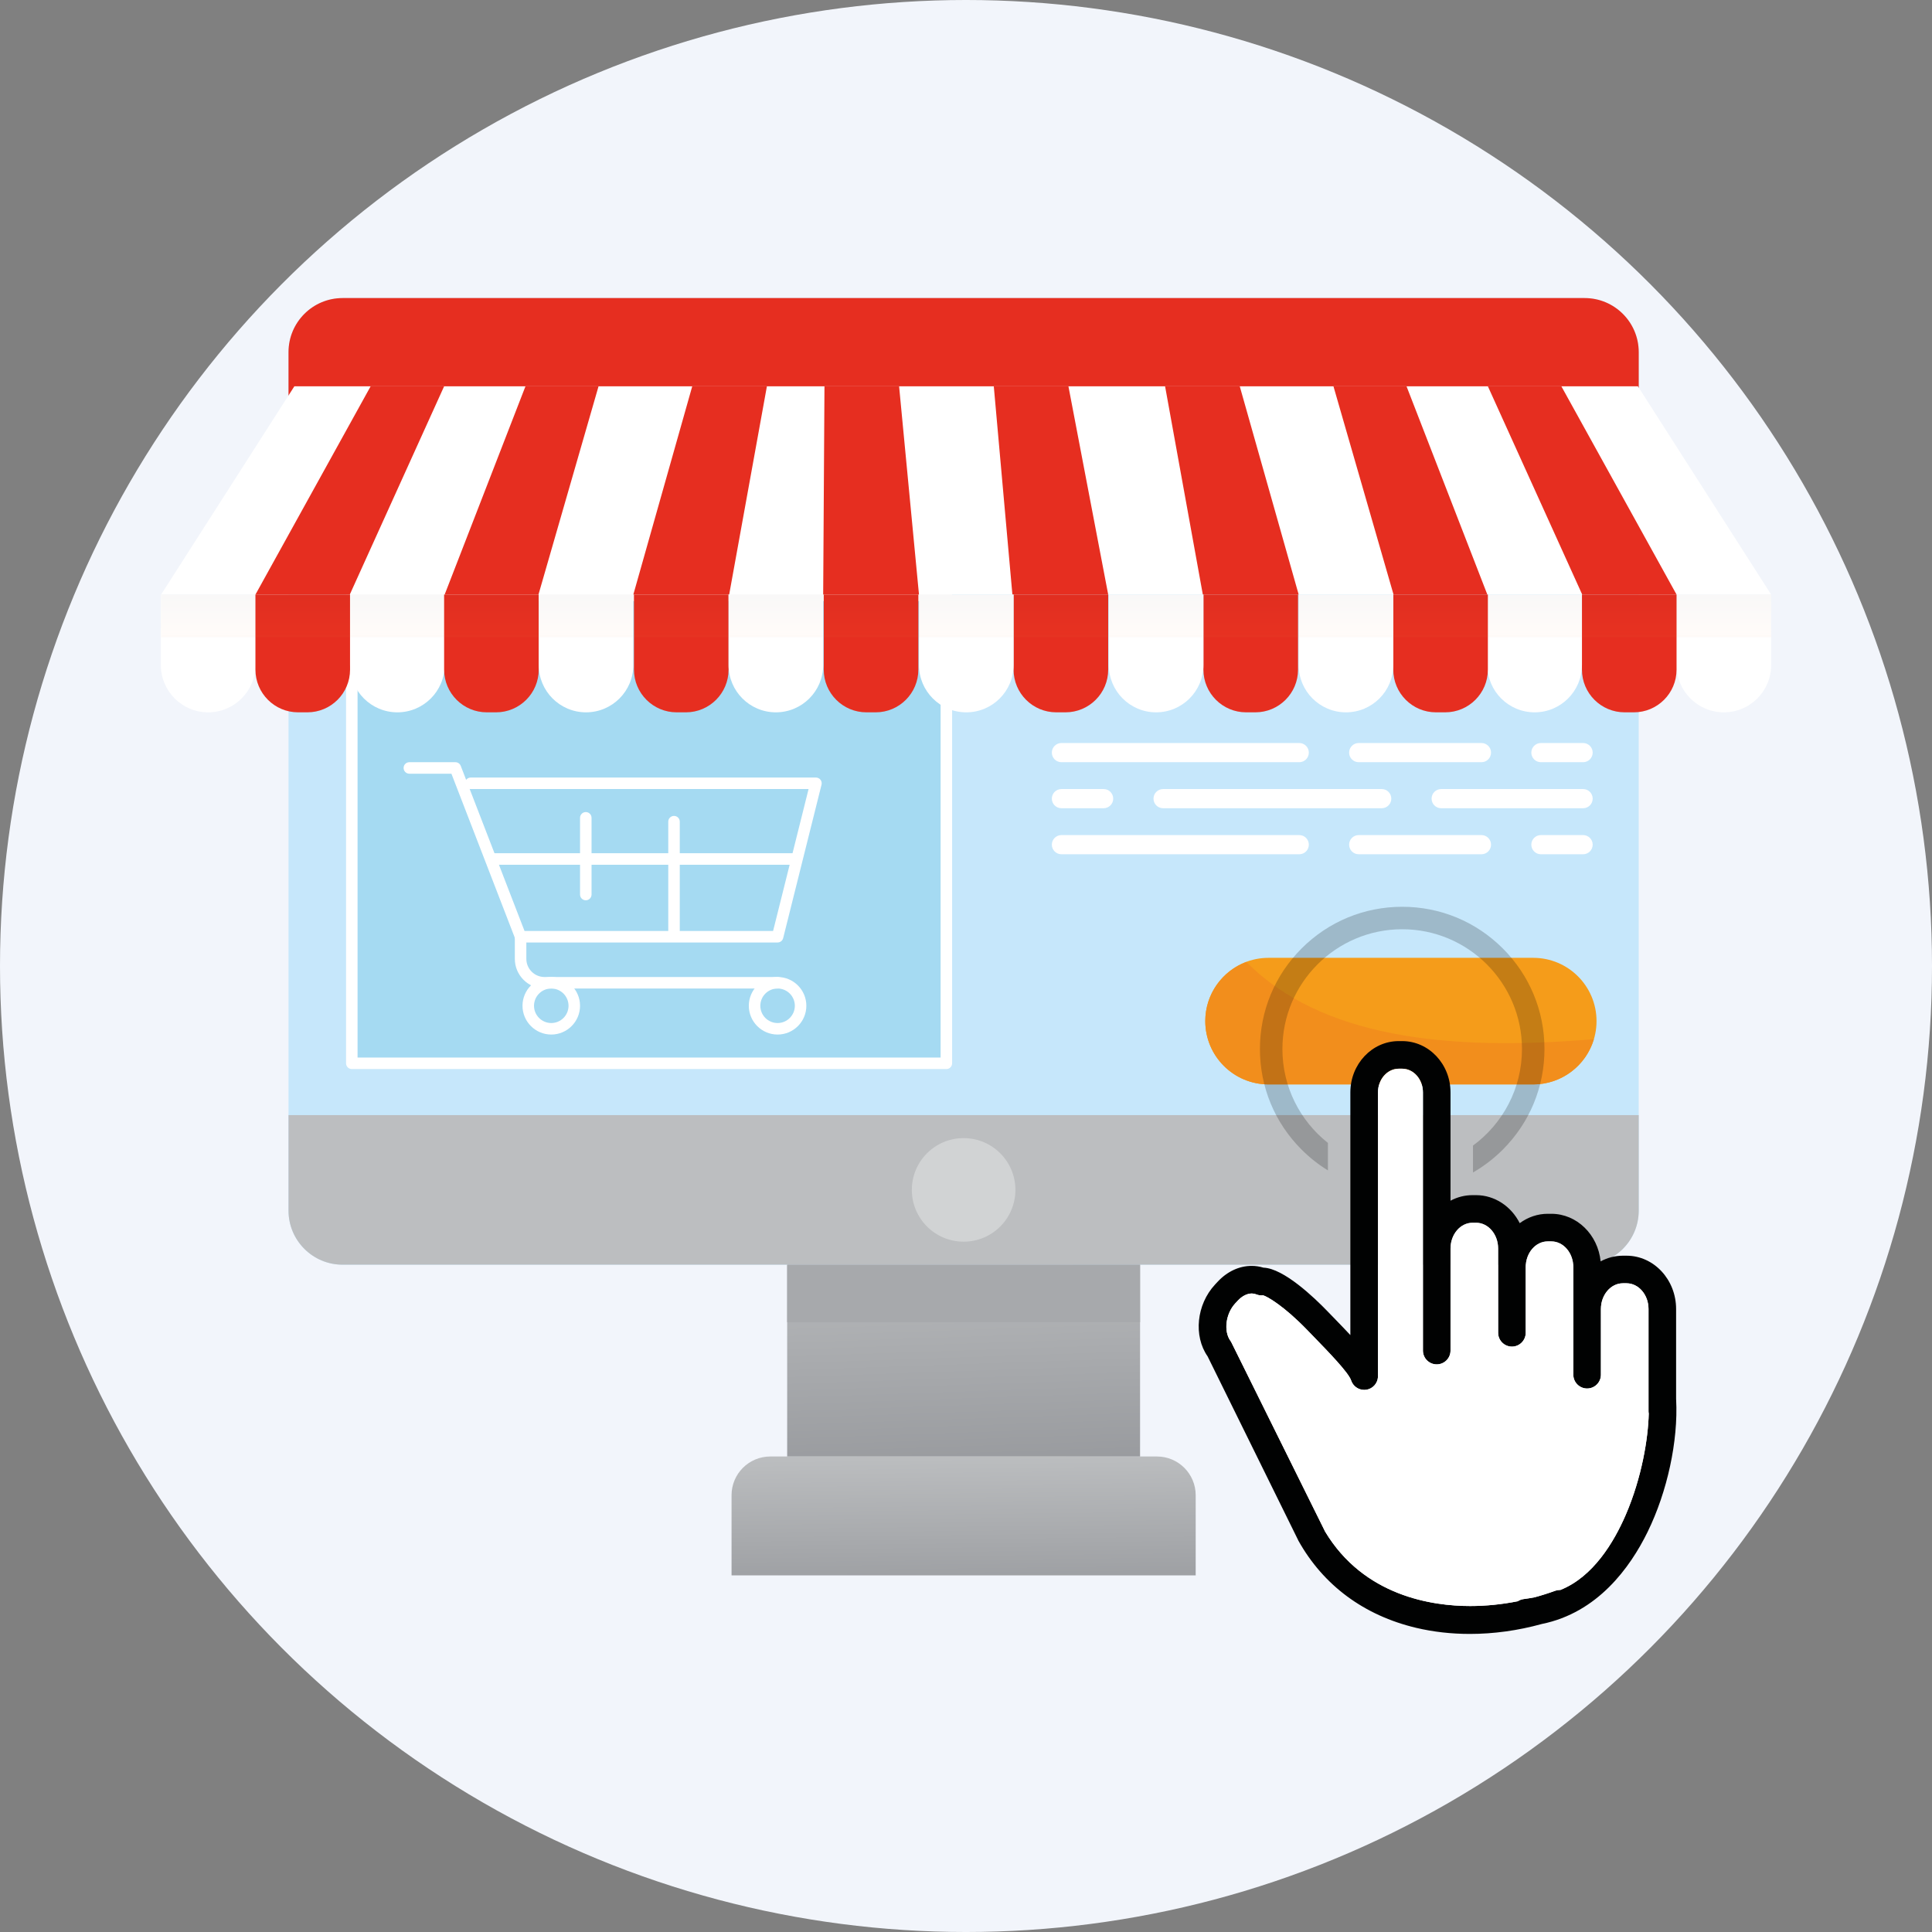 <?xml version="1.0" encoding="utf-8"?>
<!-- Generator: Adobe Illustrator 16.0.0, SVG Export Plug-In . SVG Version: 6.00 Build 0)  -->
<!DOCTYPE svg PUBLIC "-//W3C//DTD SVG 1.1//EN" "http://www.w3.org/Graphics/SVG/1.1/DTD/svg11.dtd">
<svg version="1.1" id="Capa_1" xmlns="http://www.w3.org/2000/svg" xmlns:xlink="http://www.w3.org/1999/xlink" x="0px" y="0px"
	 width="425.197px" height="425.197px" viewBox="0 0 425.197 425.197" enable-background="new 0 0 425.197 425.197"
	 xml:space="preserve">
<rect x="0" y="0" width="425.197" height="425.197" fill="#808080" stroke="none"/>
<g>
	<circle fill="#F2F5FB" cx="212.599" cy="212.599" r="212.599"/>
</g>
<g>
	<g>
		<g>
			<linearGradient id="SVGID_1_" gradientUnits="userSpaceOnUse" x1="211.873" y1="319.963" x2="212.295" y2="357.529">
				<stop  offset="0" style="stop-color:#BCBEC0"/>
				<stop  offset="1" style="stop-color:#939599"/>
			</linearGradient>
			<path fill="url(#SVGID_1_)" d="M263.148,346.715H161.001v-17.643c0-4.711,3.817-8.527,8.528-8.527h85.092
				c4.709,0,8.527,3.816,8.527,8.527V346.715z"/>
			<linearGradient id="SVGID_2_" gradientUnits="userSpaceOnUse" x1="211.162" y1="269.403" x2="213.273" y2="331.029">
				<stop  offset="0" style="stop-color:#BCBEC0"/>
				<stop  offset="1" style="stop-color:#939599"/>
			</linearGradient>
			<rect x="173.242" y="271.582" fill="url(#SVGID_2_)" width="77.666" height="48.963"/>
			<path fill="#C6E7FB" d="M348.752,278.334H75.396c-6.571,0-11.898-5.326-11.898-11.898V77.498c0-6.571,5.328-11.899,11.898-11.899
				h273.355c6.572,0,11.9,5.328,11.9,11.899v188.938C360.652,273.008,355.324,278.334,348.752,278.334z"/>
			<path fill="#BCBEC0" d="M63.498,245.41v21.025c0,6.572,5.328,11.898,11.898,11.898h273.355c6.572,0,11.9-5.326,11.9-11.898
				V245.41H63.498z"/>
			<rect x="173.242" y="278.334" fill="#A7A9AC" width="77.666" height="12.664"/>
			<circle fill="#D1D3D4" cx="212.075" cy="261.873" r="11.397"/>
			<rect x="77.427" y="131.023" fill="#A5DAF2" width="130.849" height="102.99"/>
			<g>
				<path fill="#FFFFFF" d="M208.276,235.281H77.427c-0.699,0-1.266-0.568-1.266-1.268v-102.99c0-0.699,0.567-1.266,1.266-1.266
					h130.849c0.7,0,1.267,0.567,1.267,1.266v102.99C209.542,234.713,208.976,235.281,208.276,235.281z M78.693,232.748h128.316
					V132.291H78.693V232.748z"/>
			</g>
			<g>
				<path fill="#FFFFFF" d="M171.131,207.423h-56.561c-0.522,0-0.992-0.322-1.181-0.81l-14.038-36.335H90.09
					c-0.699,0-1.266-0.567-1.266-1.266c0-0.699,0.567-1.266,1.266-1.266h10.13c0.524,0,0.993,0.322,1.182,0.809l1.185,3.07
					c0.232-0.305,0.598-0.502,1.009-0.502h75.978c0.39,0,0.759,0.179,0.999,0.486c0.24,0.308,0.324,0.708,0.229,1.086l-8.442,33.769
					C172.219,207.028,171.713,207.423,171.131,207.423z M115.439,204.89h54.704l7.809-31.235h-74.356
					c-0.08,0-0.157-0.007-0.233-0.021L115.439,204.89z"/>
			</g>
			<g>
				<path fill="#FFFFFF" d="M171.131,217.553h-51.3c-3.599,0-6.526-2.93-6.526-6.527v-4.869c0-0.699,0.567-1.267,1.266-1.267
					c0.701,0,1.267,0.567,1.267,1.267v4.869c0,2.201,1.792,3.996,3.994,3.996h51.3c0.7,0,1.267,0.566,1.267,1.266
					C172.398,216.984,171.832,217.553,171.131,217.553z"/>
			</g>
			<g>
				<path fill="#FFFFFF" d="M121.325,227.684c-3.492,0-6.332-2.842-6.332-6.332c0-3.492,2.84-6.33,6.332-6.33
					c3.491,0,6.331,2.838,6.331,6.33C127.656,224.842,124.816,227.684,121.325,227.684z M121.325,217.553
					c-2.095,0-3.799,1.705-3.799,3.799s1.704,3.799,3.799,3.799c2.095,0,3.798-1.705,3.798-3.799S123.42,217.553,121.325,217.553z"
					/>
			</g>
			<g>
				<path fill="#FFFFFF" d="M171.131,227.684c-3.491,0-6.331-2.842-6.331-6.332c0-3.492,2.84-6.33,6.331-6.33
					c3.492,0,6.332,2.838,6.332,6.33C177.463,224.842,174.623,227.684,171.131,227.684z M171.131,217.553
					c-2.095,0-3.798,1.705-3.798,3.799s1.703,3.799,3.798,3.799c2.095,0,3.799-1.705,3.799-3.799S173.227,217.553,171.131,217.553z"
					/>
			</g>
			<g>
				<path fill="#FFFFFF" d="M174.986,190.315h-66.373c-0.7,0-1.267-0.567-1.267-1.267c0-0.698,0.567-1.267,1.267-1.267h66.373
					c0.701,0,1.267,0.568,1.267,1.267C176.253,189.748,175.687,190.315,174.986,190.315z"/>
			</g>
			<g>
				<path fill="#FFFFFF" d="M128.922,198.137c-0.699,0-1.266-0.567-1.266-1.266v-16.884c0-0.7,0.567-1.267,1.266-1.267
					c0.7,0,1.267,0.567,1.267,1.267v16.884C130.189,197.569,129.623,198.137,128.922,198.137z"/>
			</g>
			<g>
				<path fill="#FFFFFF" d="M148.339,206.579c-0.699,0-1.267-0.566-1.267-1.267v-24.481c0-0.699,0.567-1.266,1.267-1.266
					c0.7,0,1.266,0.567,1.266,1.266v24.481C149.604,206.012,149.039,206.579,148.339,206.579z"/>
			</g>
		</g>
		<path fill="#E62E20" d="M348.752,65.599H75.396c-6.571,0-11.898,5.328-11.898,11.899v15.959h297.154V77.498
			C360.652,70.927,355.324,65.599,348.752,65.599z"/>
		<g>
			<g>
				<polygon fill="#FFFFFF" points="35.455,130.85 64.784,85.016 360.469,85.016 389.799,130.85 				"/>
			</g>
			<g>
				<polygon fill="#E62E20" points="343.627,85.016 368.977,130.85 348.215,130.85 327.453,85.016 				"/>
			</g>
			<g>
				<polygon fill="#E62E20" points="309.551,85.016 327.334,130.85 306.691,130.85 293.469,85.016 				"/>
			</g>
			<g>
				<polygon fill="#E62E20" points="235.141,85.016 243.893,130.85 222.809,130.85 218.715,85.016 				"/>
			</g>
			<g>
				<polygon fill="#E62E20" points="197.874,85.016 202.25,130.85 181.167,130.85 181.45,85.016 				"/>
			</g>
			<g>
				<polygon fill="#E62E20" points="272.846,85.016 285.813,130.85 264.719,130.85 256.414,85.016 				"/>
			</g>
			<g>
				<path fill="#FFFFFF" d="M379.389,156.771L379.389,156.771c5.75,0,10.41-4.661,10.41-10.411V130.85h-20.822v15.511
					C368.977,152.11,373.637,156.771,379.389,156.771z"/>
			</g>
			<g>
				<path fill="#E62E20" d="M357.551,156.771h2.031c5.189,0,9.395-4.206,9.395-9.394V130.85h-20.82v16.527
					C348.156,152.565,352.363,156.771,357.551,156.771z"/>
			</g>
			<g>
				<path fill="#FFFFFF" d="M337.746,156.771L337.746,156.771c5.748,0,10.41-4.661,10.41-10.411V130.85h-20.822v15.511
					C327.334,152.11,331.996,156.771,337.746,156.771z"/>
			</g>
			<g>
				<path fill="#E62E20" d="M316.027,156.771h2.033c5.188,0,9.393-4.206,9.393-9.394V130.85h-20.818v16.527
					C306.635,152.565,310.838,156.771,316.027,156.771z"/>
			</g>
			<g>
				<path fill="#FFFFFF" d="M296.225,156.771L296.225,156.771c5.748,0,10.41-4.661,10.41-10.411V130.85h-20.822v15.511
					C285.813,152.11,290.473,156.771,296.225,156.771z"/>
			</g>
			<g>
				<path fill="#E62E20" d="M274.246,156.771h2.033c5.188,0,9.395-4.206,9.395-9.394V130.85h-20.822v16.527
					C264.852,152.565,269.059,156.771,274.246,156.771z"/>
			</g>
			<g>
				<path fill="#FFFFFF" d="M254.441,156.771L254.441,156.771c5.75,0,10.41-4.661,10.41-10.411V130.85h-20.82v15.511
					C244.031,152.11,248.691,156.771,254.441,156.771z"/>
			</g>
			<g>
				<path fill="#E62E20" d="M232.465,156.771h2.033c5.188,0,9.395-4.206,9.395-9.394V130.85H223.07v16.527
					C223.07,152.565,227.275,156.771,232.465,156.771z"/>
			</g>
			<g>
				<path fill="#FFFFFF" d="M212.661,156.771L212.661,156.771c5.749,0,10.409-4.661,10.409-10.411V130.85h-20.82v15.511
					C202.25,152.11,206.911,156.771,212.661,156.771z"/>
			</g>
			<g>
				<path fill="#E62E20" d="M190.685,156.771h2.033c5.189,0,9.393-4.206,9.393-9.394V130.85h-20.82v16.527
					C181.291,152.565,185.496,156.771,190.685,156.771z"/>
			</g>
			<g>
				<polygon fill="#E62E20" points="81.57,85.016 56.22,130.85 76.982,130.85 97.744,85.016 				"/>
			</g>
			<g>
				<polygon fill="#E62E20" points="115.645,85.016 97.862,130.85 118.508,130.85 131.729,85.016 				"/>
			</g>
			<g>
				<polygon fill="#E62E20" points="152.35,85.016 139.385,130.85 160.478,130.85 168.782,85.016 				"/>
			</g>
			<g>
				<path fill="#FFFFFF" d="M45.81,156.771L45.81,156.771c-5.749,0-10.411-4.661-10.411-10.411V130.85H56.22v15.511
					C56.22,152.11,51.559,156.771,45.81,156.771z"/>
			</g>
			<g>
				<path fill="#E62E20" d="M67.647,156.771h-2.034c-5.188,0-9.394-4.206-9.394-9.394V130.85h20.821v16.527
					C77.042,152.565,72.835,156.771,67.647,156.771z"/>
			</g>
			<g>
				<path fill="#FFFFFF" d="M87.452,156.771L87.452,156.771c-5.75,0-10.411-4.661-10.411-10.411V130.85h20.82v15.511
					C97.862,152.11,93.201,156.771,87.452,156.771z"/>
			</g>
			<g>
				<path fill="#E62E20" d="M109.17,156.771h-2.033c-5.188,0-9.394-4.206-9.394-9.394V130.85h20.821v16.527
					C118.564,152.565,114.358,156.771,109.17,156.771z"/>
			</g>
			<g>
				<path fill="#FFFFFF" d="M128.975,156.771L128.975,156.771c-5.75,0-10.411-4.661-10.411-10.411V130.85h20.82v15.511
					C139.385,152.11,134.724,156.771,128.975,156.771z"/>
			</g>
			<g>
				<path fill="#E62E20" d="M150.952,156.771h-2.033c-5.188,0-9.395-4.206-9.395-9.394V130.85h20.821v16.527
					C160.345,152.565,156.139,156.771,150.952,156.771z"/>
			</g>
			<g>
				<path fill="#FFFFFF" d="M170.756,156.771L170.756,156.771c-5.749,0-10.411-4.661-10.411-10.411V130.85h20.822v15.511
					C181.167,152.11,176.505,156.771,170.756,156.771z"/>
			</g>
			<g opacity="0.05">
				<g>
					<defs>
						<rect id="SVGID_10_" x="35.455" y="130.85" width="354.344" height="9.369"/>
					</defs>
					<clipPath id="SVGID_3_">
						<use xlink:href="#SVGID_10_"  overflow="visible"/>
					</clipPath>
					<rect x="35.455" y="139.763" clip-path="url(#SVGID_3_)" fill="#F28B4F" width="354.344" height="0.457"/>
					<rect x="35.455" y="139.72" clip-path="url(#SVGID_3_)" fill="#F28B4F" width="354.344" height="0.043"/>
					<rect x="35.455" y="139.676" clip-path="url(#SVGID_3_)" fill="#F28B4F" width="354.344" height="0.043"/>
					<rect x="35.455" y="139.632" clip-path="url(#SVGID_3_)" fill="#F1894E" width="354.344" height="0.044"/>
					<rect x="35.455" y="139.589" clip-path="url(#SVGID_3_)" fill="#F18A4D" width="354.344" height="0.043"/>
					<rect x="35.455" y="139.546" clip-path="url(#SVGID_3_)" fill="#F1894D" width="354.344" height="0.043"/>
					<rect x="35.455" y="139.502" clip-path="url(#SVGID_3_)" fill="#F1894D" width="354.344" height="0.043"/>
					<rect x="35.455" y="139.459" clip-path="url(#SVGID_3_)" fill="#F1884C" width="354.344" height="0.043"/>
					<rect x="35.455" y="139.417" clip-path="url(#SVGID_3_)" fill="#F1884C" width="354.344" height="0.042"/>
					<rect x="35.455" y="139.373" clip-path="url(#SVGID_3_)" fill="#F1874B" width="354.344" height="0.044"/>
					<rect x="35.455" y="139.329" clip-path="url(#SVGID_3_)" fill="#F1884A" width="354.344" height="0.044"/>
					<rect x="35.455" y="139.286" clip-path="url(#SVGID_3_)" fill="#F1874A" width="354.344" height="0.042"/>
					<rect x="35.455" y="139.243" clip-path="url(#SVGID_3_)" fill="#F18749" width="354.344" height="0.043"/>
					<rect x="35.455" y="139.199" clip-path="url(#SVGID_3_)" fill="#F18648" width="354.344" height="0.043"/>
					<rect x="35.455" y="139.156" clip-path="url(#SVGID_3_)" fill="#F08648" width="354.344" height="0.043"/>
					<rect x="35.455" y="139.112" clip-path="url(#SVGID_3_)" fill="#F08547" width="354.344" height="0.043"/>
					<rect x="35.455" y="139.069" clip-path="url(#SVGID_3_)" fill="#EF8647" width="354.344" height="0.043"/>
					<rect x="35.455" y="139.025" clip-path="url(#SVGID_3_)" fill="#EE8547" width="354.344" height="0.043"/>
					<rect x="35.455" y="138.982" clip-path="url(#SVGID_3_)" fill="#ED8446" width="354.344" height="0.043"/>
					<rect x="35.455" y="138.94" clip-path="url(#SVGID_3_)" fill="#EC8346" width="354.344" height="0.042"/>
					<rect x="35.455" y="138.896" clip-path="url(#SVGID_3_)" fill="#EB8345" width="354.344" height="0.043"/>
					<rect x="35.455" y="138.853" clip-path="url(#SVGID_3_)" fill="#EA8345" width="354.344" height="0.043"/>
					<rect x="35.455" y="138.81" clip-path="url(#SVGID_3_)" fill="#E98346" width="354.344" height="0.043"/>
					<rect x="35.455" y="138.766" clip-path="url(#SVGID_3_)" fill="#E88145" width="354.344" height="0.043"/>
					<rect x="35.455" y="138.723" clip-path="url(#SVGID_3_)" fill="#E68145" width="354.344" height="0.043"/>
					<rect x="35.455" y="138.679" clip-path="url(#SVGID_3_)" fill="#E68145" width="354.344" height="0.043"/>
					<rect x="35.455" y="138.636" clip-path="url(#SVGID_3_)" fill="#E58145" width="354.344" height="0.043"/>
					<rect x="35.455" y="138.593" clip-path="url(#SVGID_3_)" fill="#E48045" width="354.344" height="0.043"/>
					<rect x="35.455" y="138.549" clip-path="url(#SVGID_3_)" fill="#E38044" width="354.344" height="0.044"/>
					<rect x="35.455" y="138.506" clip-path="url(#SVGID_3_)" fill="#E27E44" width="354.344" height="0.043"/>
					<rect x="35.455" y="138.462" clip-path="url(#SVGID_3_)" fill="#E17F44" width="354.344" height="0.043"/>
					<rect x="35.455" y="138.418" clip-path="url(#SVGID_3_)" fill="#E07E44" width="354.344" height="0.044"/>
					<rect x="35.455" y="138.375" clip-path="url(#SVGID_3_)" fill="#DF7E43" width="354.344" height="0.043"/>
					<rect x="35.455" y="138.333" clip-path="url(#SVGID_3_)" fill="#DE7D43" width="354.344" height="0.042"/>
					<rect x="35.455" y="138.29" clip-path="url(#SVGID_3_)" fill="#DD7D43" width="354.344" height="0.043"/>
					<rect x="35.455" y="138.246" clip-path="url(#SVGID_3_)" fill="#DC7C43" width="354.344" height="0.044"/>
					<rect x="35.455" y="138.203" clip-path="url(#SVGID_3_)" fill="#DA7C43" width="354.344" height="0.043"/>
					<rect x="35.455" y="138.159" clip-path="url(#SVGID_3_)" fill="#D97A42" width="354.344" height="0.043"/>
					<rect x="35.455" y="138.115" clip-path="url(#SVGID_3_)" fill="#D87B42" width="354.344" height="0.044"/>
					<rect x="35.455" y="138.072" clip-path="url(#SVGID_3_)" fill="#D77942" width="354.344" height="0.043"/>
					<rect x="35.455" y="138.029" clip-path="url(#SVGID_3_)" fill="#D67942" width="354.344" height="0.043"/>
					<rect x="35.455" y="137.986" clip-path="url(#SVGID_3_)" fill="#D57842" width="354.344" height="0.043"/>
					<rect x="35.455" y="137.942" clip-path="url(#SVGID_3_)" fill="#D37841" width="354.344" height="0.044"/>
					<rect x="35.455" y="137.899" clip-path="url(#SVGID_3_)" fill="#D37741" width="354.344" height="0.043"/>
					<rect x="35.455" y="137.855" clip-path="url(#SVGID_3_)" fill="#D17741" width="354.344" height="0.043"/>
					<rect x="35.455" y="137.812" clip-path="url(#SVGID_3_)" fill="#D17641" width="354.344" height="0.044"/>
					<rect x="35.455" y="137.769" clip-path="url(#SVGID_3_)" fill="#D07641" width="354.344" height="0.042"/>
					<rect x="35.455" y="137.726" clip-path="url(#SVGID_3_)" fill="#CE7540" width="354.344" height="0.043"/>
					<rect x="35.455" y="137.683" clip-path="url(#SVGID_3_)" fill="#CE7540" width="354.344" height="0.043"/>
					<rect x="35.455" y="137.639" clip-path="url(#SVGID_3_)" fill="#CD7540" width="354.344" height="0.044"/>
					<rect x="35.455" y="137.596" clip-path="url(#SVGID_3_)" fill="#CC7440" width="354.344" height="0.042"/>
					<rect x="35.455" y="137.552" clip-path="url(#SVGID_3_)" fill="#CB733F" width="354.344" height="0.044"/>
					<rect x="35.455" y="137.508" clip-path="url(#SVGID_3_)" fill="#CA733F" width="354.344" height="0.044"/>
					<rect x="35.455" y="137.465" clip-path="url(#SVGID_3_)" fill="#C9733F" width="354.344" height="0.043"/>
					<rect x="35.455" y="137.423" clip-path="url(#SVGID_3_)" fill="#C8723F" width="354.344" height="0.042"/>
					<rect x="35.455" y="137.379" clip-path="url(#SVGID_3_)" fill="#C7713F" width="354.344" height="0.044"/>
					<rect x="35.455" y="137.335" clip-path="url(#SVGID_3_)" fill="#C6723E" width="354.344" height="0.043"/>
					<rect x="35.455" y="137.292" clip-path="url(#SVGID_3_)" fill="#C5703E" width="354.344" height="0.043"/>
					<rect x="35.455" y="137.25" clip-path="url(#SVGID_3_)" fill="#C4703E" width="354.344" height="0.043"/>
					<rect x="35.455" y="137.205" clip-path="url(#SVGID_3_)" fill="#C3703E" width="354.344" height="0.044"/>
					<rect x="35.455" y="137.163" clip-path="url(#SVGID_3_)" fill="#C3703E" width="354.344" height="0.042"/>
					<rect x="35.455" y="137.12" clip-path="url(#SVGID_3_)" fill="#C16E3D" width="354.344" height="0.043"/>
					<rect x="35.455" y="137.076" clip-path="url(#SVGID_3_)" fill="#C06F3D" width="354.344" height="0.044"/>
					<rect x="35.455" y="137.032" clip-path="url(#SVGID_3_)" fill="#BF6E3D" width="354.344" height="0.043"/>
					<rect x="35.455" y="136.989" clip-path="url(#SVGID_3_)" fill="#BE6E3D" width="354.344" height="0.043"/>
					<rect x="35.455" y="136.945" clip-path="url(#SVGID_3_)" fill="#BD6D3D" width="354.344" height="0.044"/>
					<rect x="35.455" y="136.902" clip-path="url(#SVGID_3_)" fill="#BC6D3C" width="354.344" height="0.043"/>
					<rect x="35.455" y="136.859" clip-path="url(#SVGID_3_)" fill="#BB6C3C" width="354.344" height="0.043"/>
					<rect x="35.455" y="136.816" clip-path="url(#SVGID_3_)" fill="#BA6C3C" width="354.344" height="0.042"/>
					<rect x="35.455" y="136.772" clip-path="url(#SVGID_3_)" fill="#BA6B3C" width="354.344" height="0.044"/>
					<rect x="35.455" y="136.729" clip-path="url(#SVGID_3_)" fill="#B86B3B" width="354.344" height="0.043"/>
					<rect x="35.455" y="136.686" clip-path="url(#SVGID_3_)" fill="#B76A3B" width="354.344" height="0.042"/>
					<rect x="35.455" y="136.642" clip-path="url(#SVGID_3_)" fill="#B76A3B" width="354.344" height="0.044"/>
					<rect x="35.455" y="136.599" clip-path="url(#SVGID_3_)" fill="#B5693B" width="354.344" height="0.043"/>
					<rect x="35.455" y="136.556" clip-path="url(#SVGID_3_)" fill="#B5693B" width="354.344" height="0.043"/>
					<rect x="35.455" y="136.513" clip-path="url(#SVGID_3_)" fill="#B4683A" width="354.344" height="0.043"/>
					<rect x="35.455" y="136.469" clip-path="url(#SVGID_3_)" fill="#B3683A" width="354.344" height="0.044"/>
					<rect x="35.455" y="136.425" clip-path="url(#SVGID_3_)" fill="#B2673A" width="354.344" height="0.043"/>
					<rect x="35.455" y="136.382" clip-path="url(#SVGID_3_)" fill="#B1673B" width="354.344" height="0.043"/>
					<rect x="35.455" y="136.338" clip-path="url(#SVGID_3_)" fill="#B0663A" width="354.344" height="0.044"/>
					<rect x="35.455" y="136.295" clip-path="url(#SVGID_3_)" fill="#AF663A" width="354.344" height="0.043"/>
					<rect x="35.455" y="136.252" clip-path="url(#SVGID_3_)" fill="#AE6539" width="354.344" height="0.043"/>
					<rect x="35.455" y="136.209" clip-path="url(#SVGID_3_)" fill="#AD653A" width="354.344" height="0.042"/>
					<rect x="35.455" y="136.166" clip-path="url(#SVGID_3_)" fill="#AC643A" width="354.344" height="0.044"/>
					<rect x="35.455" y="136.122" clip-path="url(#SVGID_3_)" fill="#AB643A" width="354.344" height="0.044"/>
					<rect x="35.455" y="136.08" clip-path="url(#SVGID_3_)" fill="#A96338" width="354.344" height="0.042"/>
					<rect x="35.455" y="136.036" clip-path="url(#SVGID_3_)" fill="#A96339" width="354.344" height="0.044"/>
					<rect x="35.455" y="135.992" clip-path="url(#SVGID_3_)" fill="#A86239" width="354.344" height="0.044"/>
					<rect x="35.455" y="135.949" clip-path="url(#SVGID_3_)" fill="#A76239" width="354.344" height="0.042"/>
					<rect x="35.455" y="135.906" clip-path="url(#SVGID_3_)" fill="#A66138" width="354.344" height="0.043"/>
					<rect x="35.455" y="135.862" clip-path="url(#SVGID_3_)" fill="#A46138" width="354.344" height="0.043"/>
					<rect x="35.455" y="135.819" clip-path="url(#SVGID_3_)" fill="#A46038" width="354.344" height="0.043"/>
					<rect x="35.455" y="135.776" clip-path="url(#SVGID_3_)" fill="#A36138" width="354.344" height="0.043"/>
					<rect x="35.455" y="135.732" clip-path="url(#SVGID_3_)" fill="#A26037" width="354.344" height="0.044"/>
					<rect x="35.455" y="135.688" clip-path="url(#SVGID_3_)" fill="#A15F37" width="354.344" height="0.043"/>
					<rect x="35.455" y="135.646" clip-path="url(#SVGID_3_)" fill="#A05E36" width="354.344" height="0.042"/>
					<rect x="35.455" y="135.603" clip-path="url(#SVGID_3_)" fill="#9F5E36" width="354.344" height="0.043"/>
					<rect x="35.455" y="135.558" clip-path="url(#SVGID_3_)" fill="#9E5D36" width="354.344" height="0.044"/>
					<rect x="35.455" y="135.516" clip-path="url(#SVGID_3_)" fill="#9D5D36" width="354.344" height="0.042"/>
					<rect x="35.455" y="135.472" clip-path="url(#SVGID_3_)" fill="#9B5C35" width="354.344" height="0.043"/>
					<rect x="35.455" y="135.429" clip-path="url(#SVGID_3_)" fill="#9B5C35" width="354.344" height="0.043"/>
					<rect x="35.455" y="135.385" clip-path="url(#SVGID_3_)" fill="#9A5B35" width="354.344" height="0.043"/>
					<rect x="35.455" y="135.342" clip-path="url(#SVGID_3_)" fill="#995B35" width="354.344" height="0.043"/>
					<rect x="35.455" y="135.299" clip-path="url(#SVGID_3_)" fill="#985A35" width="354.344" height="0.043"/>
					<rect x="35.455" y="135.255" clip-path="url(#SVGID_3_)" fill="#975A34" width="354.344" height="0.044"/>
					<rect x="35.455" y="135.211" clip-path="url(#SVGID_3_)" fill="#965934" width="354.344" height="0.043"/>
					<rect x="35.455" y="135.168" clip-path="url(#SVGID_3_)" fill="#955935" width="354.344" height="0.043"/>
					<rect x="35.455" y="135.125" clip-path="url(#SVGID_3_)" fill="#945834" width="354.344" height="0.043"/>
					<rect x="35.455" y="135.082" clip-path="url(#SVGID_3_)" fill="#935834" width="354.344" height="0.043"/>
					<rect x="35.455" y="135.039" clip-path="url(#SVGID_3_)" fill="#925734" width="354.344" height="0.043"/>
					<rect x="35.455" y="134.996" clip-path="url(#SVGID_3_)" fill="#915734" width="354.344" height="0.043"/>
					<rect x="35.455" y="134.951" clip-path="url(#SVGID_3_)" fill="#905634" width="354.344" height="0.044"/>
					<rect x="35.455" y="134.909" clip-path="url(#SVGID_3_)" fill="#8F5634" width="354.344" height="0.042"/>
					<rect x="35.455" y="134.865" clip-path="url(#SVGID_3_)" fill="#8D5533" width="354.344" height="0.043"/>
					<rect x="35.455" y="134.822" clip-path="url(#SVGID_3_)" fill="#8C5633" width="354.344" height="0.043"/>
					<rect x="35.455" y="134.778" clip-path="url(#SVGID_3_)" fill="#8B5433" width="354.344" height="0.044"/>
					<rect x="35.455" y="134.735" clip-path="url(#SVGID_3_)" fill="#8A5433" width="354.344" height="0.043"/>
					<rect x="35.455" y="134.692" clip-path="url(#SVGID_3_)" fill="#895433" width="354.344" height="0.043"/>
					<rect x="35.455" y="134.648" clip-path="url(#SVGID_3_)" fill="#885332" width="354.344" height="0.044"/>
					<rect x="35.455" y="134.604" clip-path="url(#SVGID_3_)" fill="#875232" width="354.344" height="0.043"/>
					<rect x="35.455" y="134.562" clip-path="url(#SVGID_3_)" fill="#865232" width="354.344" height="0.042"/>
					<rect x="35.455" y="134.518" clip-path="url(#SVGID_3_)" fill="#855132" width="354.344" height="0.044"/>
					<rect x="35.455" y="134.474" clip-path="url(#SVGID_3_)" fill="#845131" width="354.344" height="0.044"/>
					<rect x="35.455" y="134.432" clip-path="url(#SVGID_3_)" fill="#825031" width="354.344" height="0.042"/>
					<rect x="35.455" y="134.389" clip-path="url(#SVGID_3_)" fill="#825031" width="354.344" height="0.043"/>
					<rect x="35.455" y="134.345" clip-path="url(#SVGID_3_)" fill="#815031" width="354.344" height="0.043"/>
					<rect x="35.455" y="134.302" clip-path="url(#SVGID_3_)" fill="#804F31" width="354.344" height="0.043"/>
					<rect x="35.455" y="134.259" clip-path="url(#SVGID_3_)" fill="#7F4E30" width="354.344" height="0.043"/>
					<rect x="35.455" y="134.215" clip-path="url(#SVGID_3_)" fill="#7E4F31" width="354.344" height="0.043"/>
					<rect x="35.455" y="134.171" clip-path="url(#SVGID_3_)" fill="#7C4D31" width="354.344" height="0.044"/>
					<rect x="35.455" y="134.128" clip-path="url(#SVGID_3_)" fill="#7C4D30" width="354.344" height="0.043"/>
					<rect x="35.455" y="134.085" clip-path="url(#SVGID_3_)" fill="#7B4C30" width="354.344" height="0.043"/>
					<rect x="35.455" y="134.041" clip-path="url(#SVGID_3_)" fill="#7A4C2F" width="354.344" height="0.044"/>
					<rect x="35.455" y="133.998" clip-path="url(#SVGID_3_)" fill="#794B2F" width="354.344" height="0.043"/>
					<rect x="35.455" y="133.956" clip-path="url(#SVGID_3_)" fill="#784B2F" width="354.344" height="0.042"/>
					<rect x="35.455" y="133.912" clip-path="url(#SVGID_3_)" fill="#774A2F" width="354.344" height="0.043"/>
					<rect x="35.455" y="133.868" clip-path="url(#SVGID_3_)" fill="#764A2F" width="354.344" height="0.044"/>
					<rect x="35.455" y="133.825" clip-path="url(#SVGID_3_)" fill="#75492E" width="354.344" height="0.042"/>
					<rect x="35.455" y="133.782" clip-path="url(#SVGID_3_)" fill="#74492E" width="354.344" height="0.043"/>
					<rect x="35.455" y="133.738" clip-path="url(#SVGID_3_)" fill="#73482E" width="354.344" height="0.044"/>
					<rect x="35.455" y="133.695" clip-path="url(#SVGID_3_)" fill="#71482E" width="354.344" height="0.043"/>
					<rect x="35.455" y="133.652" clip-path="url(#SVGID_3_)" fill="#71472D" width="354.344" height="0.043"/>
					<rect x="35.455" y="133.608" clip-path="url(#SVGID_3_)" fill="#70472D" width="354.344" height="0.043"/>
					<rect x="35.455" y="133.564" clip-path="url(#SVGID_3_)" fill="#6F462D" width="354.344" height="0.044"/>
					<rect x="35.455" y="133.521" clip-path="url(#SVGID_3_)" fill="#6E462D" width="354.344" height="0.043"/>
					<rect x="35.455" y="133.478" clip-path="url(#SVGID_3_)" fill="#6D452D" width="354.344" height="0.043"/>
					<rect x="35.455" y="133.434" clip-path="url(#SVGID_3_)" fill="#6C452C" width="354.344" height="0.044"/>
					<rect x="35.455" y="133.392" clip-path="url(#SVGID_3_)" fill="#6A442C" width="354.344" height="0.042"/>
					<rect x="35.455" y="133.349" clip-path="url(#SVGID_3_)" fill="#69442C" width="354.344" height="0.043"/>
					<rect x="35.455" y="133.305" clip-path="url(#SVGID_3_)" fill="#69432C" width="354.344" height="0.043"/>
					<rect x="35.455" y="133.261" clip-path="url(#SVGID_3_)" fill="#67432C" width="354.344" height="0.044"/>
					<rect x="35.455" y="133.218" clip-path="url(#SVGID_3_)" fill="#66422B" width="354.344" height="0.043"/>
					<rect x="35.455" y="133.175" clip-path="url(#SVGID_3_)" fill="#66422B" width="354.344" height="0.043"/>
					<rect x="35.455" y="133.131" clip-path="url(#SVGID_3_)" fill="#64412B" width="354.344" height="0.044"/>
					<rect x="35.455" y="133.088" clip-path="url(#SVGID_3_)" fill="#63412B" width="354.344" height="0.043"/>
					<rect x="35.455" y="133.045" clip-path="url(#SVGID_3_)" fill="#62402A" width="354.344" height="0.042"/>
					<rect x="35.455" y="133.001" clip-path="url(#SVGID_3_)" fill="#61402A" width="354.344" height="0.044"/>
					<rect x="35.455" y="132.958" clip-path="url(#SVGID_3_)" fill="#613F2A" width="354.344" height="0.043"/>
					<rect x="35.455" y="132.915" clip-path="url(#SVGID_3_)" fill="#603F2A" width="354.344" height="0.042"/>
					<rect x="35.455" y="132.871" clip-path="url(#SVGID_3_)" fill="#5E3E2A" width="354.344" height="0.044"/>
					<rect x="35.455" y="132.828" clip-path="url(#SVGID_3_)" fill="#5D3E29" width="354.344" height="0.043"/>
					<rect x="35.455" y="132.785" clip-path="url(#SVGID_3_)" fill="#5D3D29" width="354.344" height="0.042"/>
					<rect x="35.455" y="132.742" clip-path="url(#SVGID_3_)" fill="#5C3D29" width="354.344" height="0.043"/>
					<rect x="35.455" y="132.698" clip-path="url(#SVGID_3_)" fill="#5B3C29" width="354.344" height="0.044"/>
					<rect x="35.455" y="132.655" clip-path="url(#SVGID_3_)" fill="#5A3C29" width="354.344" height="0.043"/>
					<rect x="35.455" y="132.612" clip-path="url(#SVGID_3_)" fill="#593A28" width="354.344" height="0.043"/>
					<rect x="35.455" y="132.568" clip-path="url(#SVGID_3_)" fill="#583B28" width="354.344" height="0.044"/>
					<rect x="35.455" y="132.524" clip-path="url(#SVGID_3_)" fill="#573A28" width="354.344" height="0.043"/>
					<rect x="35.455" y="132.481" clip-path="url(#SVGID_3_)" fill="#563A28" width="354.344" height="0.043"/>
					<rect x="35.455" y="132.438" clip-path="url(#SVGID_3_)" fill="#553928" width="354.344" height="0.043"/>
					<rect x="35.455" y="132.395" clip-path="url(#SVGID_3_)" fill="#543827" width="354.344" height="0.044"/>
					<rect x="35.455" y="132.351" clip-path="url(#SVGID_3_)" fill="#533827" width="354.344" height="0.043"/>
					<rect x="35.455" y="132.309" clip-path="url(#SVGID_3_)" fill="#523727" width="354.344" height="0.042"/>
					<rect x="35.455" y="132.264" clip-path="url(#SVGID_3_)" fill="#503627" width="354.344" height="0.044"/>
					<rect x="35.455" y="132.221" clip-path="url(#SVGID_3_)" fill="#503727" width="354.344" height="0.043"/>
					<rect x="35.455" y="132.178" clip-path="url(#SVGID_3_)" fill="#4E3526" width="354.344" height="0.042"/>
					<rect x="35.455" y="132.135" clip-path="url(#SVGID_3_)" fill="#4D3525" width="354.344" height="0.043"/>
					<rect x="35.455" y="132.091" clip-path="url(#SVGID_3_)" fill="#4C3526" width="354.344" height="0.044"/>
					<rect x="35.455" y="132.048" clip-path="url(#SVGID_3_)" fill="#4B3425" width="354.344" height="0.043"/>
					<rect x="35.455" y="132.005" clip-path="url(#SVGID_3_)" fill="#4A3324" width="354.344" height="0.043"/>
					<rect x="35.455" y="131.961" clip-path="url(#SVGID_3_)" fill="#493324" width="354.344" height="0.044"/>
					<rect x="35.455" y="131.917" clip-path="url(#SVGID_3_)" fill="#483224" width="354.344" height="0.043"/>
					<rect x="35.455" y="131.875" clip-path="url(#SVGID_3_)" fill="#473224" width="354.344" height="0.043"/>
					<rect x="35.455" y="131.831" clip-path="url(#SVGID_3_)" fill="#463124" width="354.344" height="0.043"/>
					<rect x="35.455" y="131.788" clip-path="url(#SVGID_3_)" fill="#453123" width="354.344" height="0.043"/>
					<rect x="35.455" y="131.744" clip-path="url(#SVGID_3_)" fill="#443023" width="354.344" height="0.044"/>
					<rect x="35.455" y="131.702" clip-path="url(#SVGID_3_)" fill="#433023" width="354.344" height="0.042"/>
					<rect x="35.455" y="131.658" clip-path="url(#SVGID_3_)" fill="#422F23" width="354.344" height="0.044"/>
					<rect x="35.455" y="131.614" clip-path="url(#SVGID_3_)" fill="#423024" width="354.344" height="0.044"/>
					<rect x="35.455" y="131.572" clip-path="url(#SVGID_3_)" fill="#412F23" width="354.344" height="0.042"/>
					<rect x="35.455" y="131.528" clip-path="url(#SVGID_3_)" fill="#402F23" width="354.344" height="0.044"/>
					<rect x="35.455" y="131.485" clip-path="url(#SVGID_3_)" fill="#3F2E23" width="354.344" height="0.043"/>
					<rect x="35.455" y="131.441" clip-path="url(#SVGID_3_)" fill="#3E2E23" width="354.344" height="0.044"/>
					<rect x="35.455" y="131.398" clip-path="url(#SVGID_3_)" fill="#3D2D23" width="354.344" height="0.043"/>
					<rect x="35.455" y="131.354" clip-path="url(#SVGID_3_)" fill="#3C2D22" width="354.344" height="0.043"/>
					<rect x="35.455" y="131.311" clip-path="url(#SVGID_3_)" fill="#3B2C22" width="354.344" height="0.043"/>
					<rect x="35.455" y="131.268" clip-path="url(#SVGID_3_)" fill="#3A2C22" width="354.344" height="0.043"/>
					<rect x="35.455" y="131.225" clip-path="url(#SVGID_3_)" fill="#392B21" width="354.344" height="0.042"/>
					<rect x="35.455" y="131.182" clip-path="url(#SVGID_3_)" fill="#382B21" width="354.344" height="0.043"/>
					<rect x="35.455" y="131.138" clip-path="url(#SVGID_3_)" fill="#372A20" width="354.344" height="0.043"/>
					<rect x="35.455" y="131.095" clip-path="url(#SVGID_3_)" fill="#362A21" width="354.344" height="0.043"/>
					<rect x="35.455" y="131.051" clip-path="url(#SVGID_3_)" fill="#342820" width="354.344" height="0.043"/>
					<rect x="35.455" y="131.008" clip-path="url(#SVGID_3_)" fill="#332920" width="354.344" height="0.043"/>
					<rect x="35.455" y="130.964" clip-path="url(#SVGID_3_)" fill="#32271F" width="354.344" height="0.043"/>
					<rect x="35.455" y="130.921" clip-path="url(#SVGID_3_)" fill="#31271F" width="354.344" height="0.043"/>
					<rect x="35.455" y="130.877" clip-path="url(#SVGID_3_)" fill="#302720" width="354.344" height="0.044"/>
					<rect x="35.455" y="130.85" clip-path="url(#SVGID_3_)" fill="#30271F" width="354.344" height="0.027"/>
				</g>
			</g>
		</g>
		<path fill="#F59C1A" d="M337.436,238.658h-58.248c-7.691,0-13.928-6.236-13.928-13.93l0,0c0-7.695,6.236-13.928,13.928-13.928
			h58.248c7.693,0,13.93,6.233,13.93,13.928l0,0C351.365,232.422,345.129,238.658,337.436,238.658z"/>
		<path fill="#F28E1C" d="M350.783,228.697c-32.559,2.77-60.078-0.482-76.502-16.993c-5.27,1.987-9.021,7.061-9.021,13.024l0,0
			c0,7.693,6.236,13.93,13.928,13.93h58.248C343.75,238.658,349.074,234.455,350.783,228.697z"/>
		<g>
			<path fill="#FFFFFF" d="M285.941,167.746h-52.34c-1.166,0-2.111-0.945-2.111-2.11l0,0c0-1.166,0.945-2.111,2.111-2.111h52.34
				c1.166,0,2.109,0.945,2.109,2.111l0,0C288.051,166.801,287.107,167.746,285.941,167.746z"/>
			<path fill="#FFFFFF" d="M326.041,167.746h-27.016c-1.166,0-2.109-0.945-2.109-2.11l0,0c0-1.166,0.943-2.111,2.109-2.111h27.016
				c1.164,0,2.109,0.945,2.109,2.111l0,0C328.15,166.801,327.205,167.746,326.041,167.746z"/>
			<path fill="#FFFFFF" d="M348.41,167.746h-9.285c-1.166,0-2.109-0.945-2.109-2.11l0,0c0-1.166,0.943-2.111,2.109-2.111h9.285
				c1.166,0,2.111,0.945,2.111,2.111l0,0C350.521,166.801,349.576,167.746,348.41,167.746z"/>
		</g>
		<g>
			<path fill="#FFFFFF" d="M285.941,188.006h-52.34c-1.166,0-2.111-0.944-2.111-2.11l0,0c0-1.166,0.945-2.111,2.111-2.111h52.34
				c1.166,0,2.109,0.945,2.109,2.111l0,0C288.051,187.062,287.107,188.006,285.941,188.006z"/>
			<path fill="#FFFFFF" d="M326.041,188.006h-27.016c-1.166,0-2.109-0.944-2.109-2.11l0,0c0-1.166,0.943-2.111,2.109-2.111h27.016
				c1.164,0,2.109,0.945,2.109,2.111l0,0C328.15,187.062,327.205,188.006,326.041,188.006z"/>
			<path fill="#FFFFFF" d="M348.41,188.006h-9.285c-1.166,0-2.109-0.944-2.109-2.11l0,0c0-1.166,0.943-2.111,2.109-2.111h9.285
				c1.166,0,2.111,0.945,2.111,2.111l0,0C350.521,187.062,349.576,188.006,348.41,188.006z"/>
		</g>
		<g>
			<path fill="#FFFFFF" d="M317.176,177.876h31.234c1.166,0,2.111-0.944,2.111-2.11l0,0c0-1.166-0.945-2.111-2.111-2.111h-31.234
				c-1.164,0-2.109,0.945-2.109,2.111l0,0C315.066,176.932,316.012,177.876,317.176,177.876z"/>
			<path fill="#FFFFFF" d="M255.973,177.876h48.119c1.164,0,2.109-0.944,2.109-2.11l0,0c0-1.166-0.945-2.111-2.109-2.111h-48.119
				c-1.166,0-2.109,0.945-2.109,2.111l0,0C253.863,176.932,254.807,177.876,255.973,177.876z"/>
			<path fill="#FFFFFF" d="M233.602,177.876h9.287c1.164,0,2.109-0.944,2.109-2.11l0,0c0-1.166-0.945-2.111-2.109-2.111h-9.287
				c-1.166,0-2.111,0.945-2.111,2.111l0,0C231.49,176.932,232.436,177.876,233.602,177.876z"/>
		</g>
	</g>
	<g>
		<path fill="#010202" d="M368.887,308.025c-0.002-0.031-0.006-0.061-0.008-0.09V288.09c0-6.471-4.896-11.734-10.912-11.734h-0.799
			c-1.727,0-3.395,0.434-4.9,1.25c-0.586-5.879-5.229-10.473-10.85-10.473h-0.797c-2.207,0-4.354,0.732-6.158,2.064
			c-1.875-3.727-5.543-6.166-9.592-6.166h-0.799c-1.701,0-3.35,0.422-4.84,1.219v-23.84c0-6.223-4.77-11.283-10.633-11.283h-0.77
			c-5.867,0-10.639,5.061-10.639,11.283v53.416c-1.17-1.252-2.447-2.568-3.762-3.926l-1.383-1.426
			c-2.729-2.822-9.506-9.34-13.984-9.486c-0.838-0.262-1.709-0.393-2.59-0.393c-2.74,0-5.404,1.246-7.504,3.51l-0.572,0.617
			c-4.061,4.379-4.762,11.283-1.623,15.787l19.857,40.295c0.033,0.088,0.074,0.176,0.127,0.27
			c5.488,9.828,14.453,16.463,25.928,19.186c3.75,0.889,7.721,1.338,11.803,1.338c5.238,0,10.568-0.736,15.844-2.189
			c12.246-2.488,19.412-12.381,23.27-20.248C366.951,328.287,369.359,317.123,368.887,308.025z M357.789,333.4
			c-2.58,5.975-7.16,13.643-14.389,16.523c-0.037-0.004-0.076-0.004-0.113-0.004c-0.355,0-0.707,0.063-1.043,0.186
			c-1.418,0.521-2.928,1.002-4.492,1.426c-0.914,0.176-1.688,0.301-2.426,0.395c-0.465,0.059-0.904,0.221-1.291,0.479
			c-3.5,0.697-7.025,1.051-10.48,1.051c-8.268,0-23.387-2.137-31.949-16.424c-0.059-0.156-0.127-0.299-0.207-0.434l-20.408-41.191
			c-0.031-0.063-0.076-0.137-0.113-0.195c-0.027-0.041-0.055-0.08-0.082-0.117c-1.537-2.131-1.045-5.979,1.051-8.24l0.576-0.617
			c0.92-0.994,2.037-1.563,3.064-1.563c0.346,0,0.678,0.064,0.982,0.188c0.365,0.148,0.752,0.227,1.145,0.227
			c0.119,0,0.24-0.008,0.359-0.021c0.936,0.258,4.623,2.367,9.709,7.631l1.357,1.4c3.455,3.561,7.756,7.992,8.32,9.709
			c0.412,1.246,1.57,2.082,2.885,2.082c0.322,0,0.643-0.051,0.951-0.152c1.352-0.445,2.199-1.779,2.064-3.174
			c0.004-0.047,0.006-0.102,0.006-0.156V240.41c0-2.873,2.047-5.209,4.564-5.209h0.77c2.516,0,4.563,2.336,4.563,5.209v56.83
			c0,1.674,1.361,3.035,3.035,3.035s3.035-1.361,3.035-3.035V274.77c0-3.125,2.172-5.666,4.84-5.666h0.799
			c2.67,0,4.84,2.541,4.84,5.666v18.555c0,1.676,1.361,3.039,3.035,3.039s3.035-1.363,3.035-3.039v-14.457
			c0-3.123,2.17-5.662,4.84-5.662h0.797c2.67,0,4.84,2.539,4.84,5.662v23.68c0,1.674,1.361,3.035,3.037,3.035
			c1.674,0,3.037-1.361,3.037-3.035V288.09c0-3.123,2.17-5.664,4.836-5.664h0.799c2.67,0,4.84,2.541,4.84,5.664v22.471
			c0,0.176,0.016,0.354,0.051,0.535C362.732,316.529,361.34,325.178,357.789,333.4z"/>
		<path opacity="0.2" fill="#010202" d="M292.248,257.584v-6.047c-6.098-4.834-10.014-12.301-10.014-20.664
			c0-14.537,11.828-26.363,26.365-26.363c14.535,0,26.361,11.826,26.361,26.363c0,8.711-4.25,16.449-10.783,21.252v5.916
			c2.369-1.363,4.574-3.047,6.559-5.031c5.914-5.912,9.172-13.773,9.172-22.137s-3.258-16.227-9.172-22.138
			c-5.912-5.913-13.775-9.169-22.137-9.169c-8.365,0-16.227,3.256-22.141,9.169c-5.912,5.912-9.17,13.775-9.17,22.138
			s3.258,16.225,9.17,22.137C288.229,254.777,290.17,256.307,292.248,257.584z"/>
		<path fill="#FFFFFF" d="M357.789,333.4c-2.58,5.975-7.16,13.643-14.389,16.523c-0.037-0.004-0.076-0.004-0.113-0.004
			c-0.355,0-0.707,0.063-1.043,0.186c-1.418,0.521-2.928,1.002-4.492,1.426c-0.914,0.176-1.688,0.301-2.426,0.395
			c-0.465,0.059-0.904,0.221-1.291,0.479c-3.5,0.697-7.025,1.051-10.48,1.051c-8.268,0-23.387-2.137-31.949-16.424
			c-0.059-0.156-0.127-0.299-0.207-0.434l-20.408-41.191c-0.031-0.063-0.076-0.137-0.113-0.195c-0.027-0.041-0.055-0.08-0.082-0.117
			c-1.537-2.131-1.045-5.979,1.051-8.24l0.576-0.617c0.92-0.994,2.037-1.563,3.064-1.563c0.346,0,0.678,0.064,0.982,0.188
			c0.365,0.148,0.752,0.227,1.145,0.227c0.119,0,0.24-0.008,0.359-0.021c0.936,0.258,4.623,2.367,9.709,7.631l1.357,1.4
			c3.455,3.561,7.756,7.992,8.32,9.709c0.412,1.246,1.57,2.082,2.885,2.082c0.322,0,0.643-0.051,0.951-0.152
			c1.352-0.445,2.199-1.779,2.064-3.174c0.004-0.047,0.006-0.102,0.006-0.156V240.41c0-2.873,2.047-5.209,4.564-5.209h0.77
			c2.516,0,4.563,2.336,4.563,5.209v56.83c0,1.674,1.361,3.035,3.035,3.035s3.035-1.361,3.035-3.035V274.77
			c0-3.125,2.172-5.666,4.84-5.666h0.799c2.67,0,4.84,2.541,4.84,5.666v18.555c0,1.676,1.361,3.039,3.035,3.039
			s3.035-1.363,3.035-3.039v-14.457c0-3.123,2.17-5.662,4.84-5.662h0.797c2.67,0,4.84,2.539,4.84,5.662v23.68
			c0,1.674,1.361,3.035,3.037,3.035c1.674,0,3.037-1.361,3.037-3.035V288.09c0-3.123,2.17-5.664,4.836-5.664h0.799
			c2.67,0,4.84,2.541,4.84,5.664v22.471c0,0.176,0.016,0.354,0.051,0.535C362.732,316.529,361.34,325.178,357.789,333.4z"/>
	</g>
</g>
</svg>
